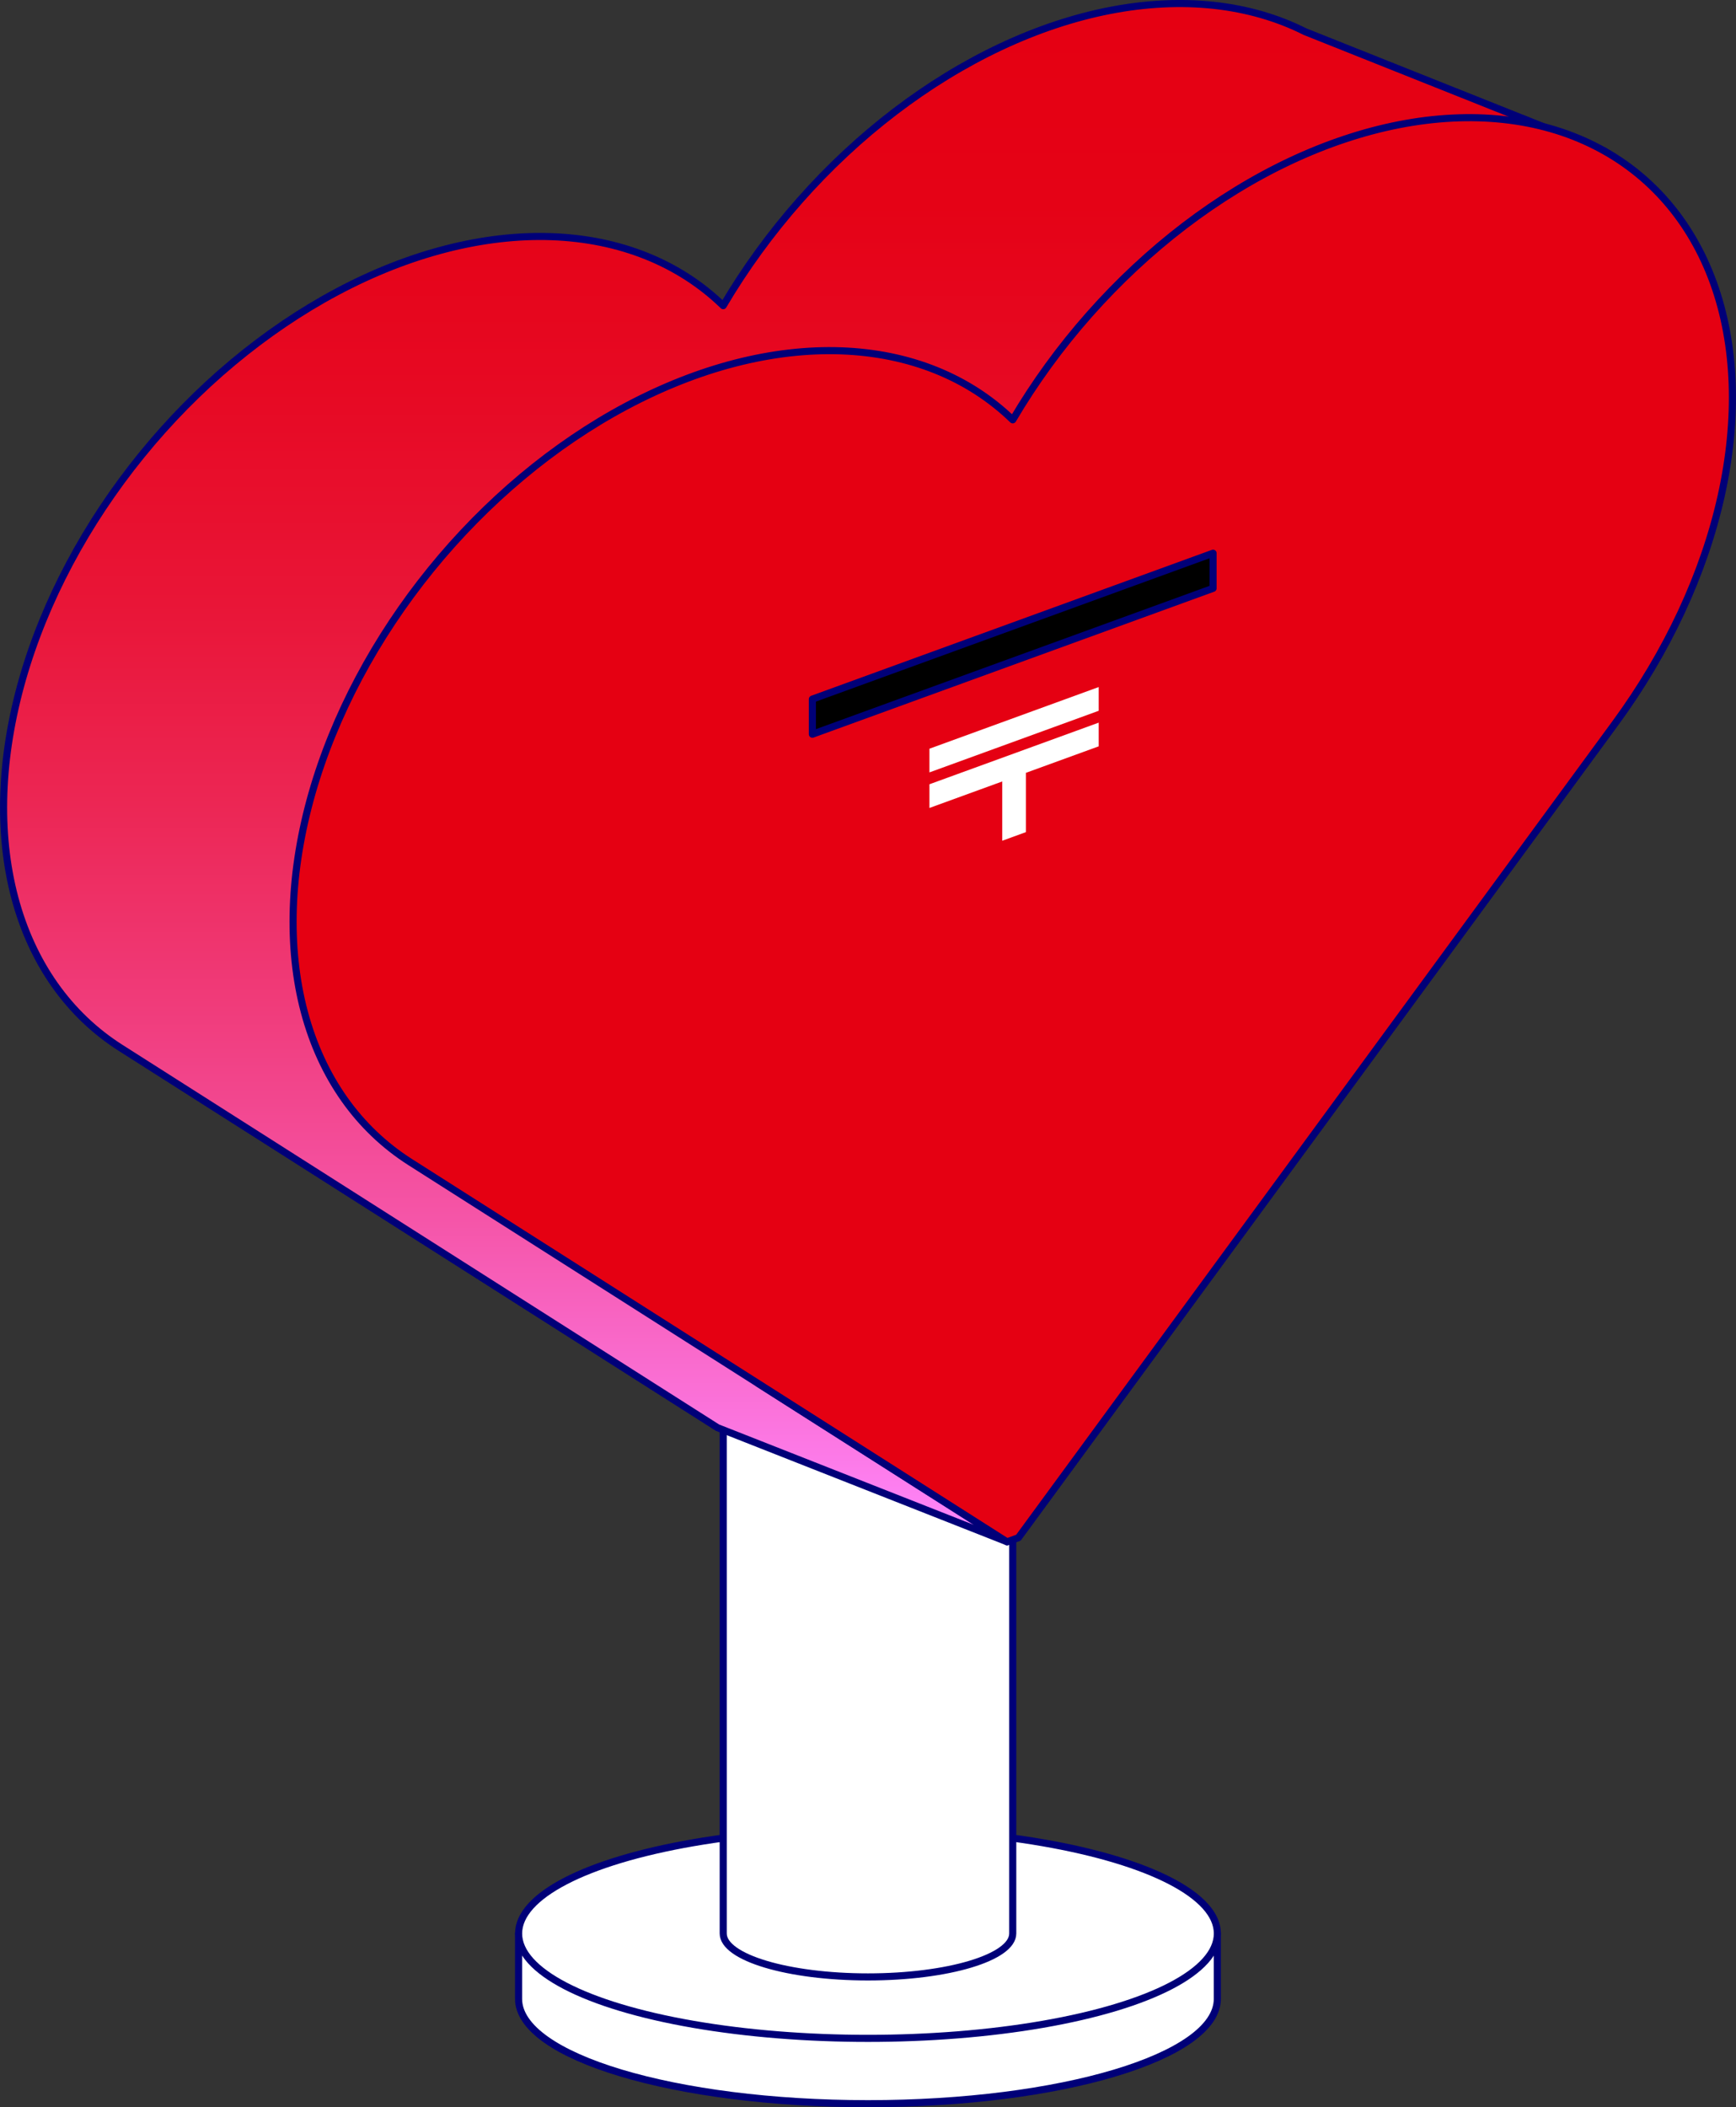 <?xml version="1.0" encoding="UTF-8"?><svg id="Layer_2" xmlns="http://www.w3.org/2000/svg" xmlns:xlink="http://www.w3.org/1999/xlink" viewBox="0 0 488.93 593.24"><rect x="0" y="0" width="488.93" height="593.24" fill="#333333" stroke="none"/><defs><style>.cls-1{fill:#e50012;}.cls-1,.cls-2,.cls-3,.cls-4{stroke:#000078;stroke-linecap:round;stroke-linejoin:round;stroke-width:2px;}.cls-5{fill:url(#_名称未設定グラデーション_18);}.cls-3{fill:none;}.cls-4,.cls-6{fill:#fff;}</style><linearGradient id="_名称未設定グラデーション_18" x1="226.45" y1="5795.8" x2="226.45" y2="6228.86" gradientTransform="translate(0 6229.86) scale(1 -1)" gradientUnits="userSpaceOnUse"><stop offset="0" stop-color="#ff87ff"/><stop offset=".08" stop-color="#fb74dd"/><stop offset=".21" stop-color="#f555a8"/><stop offset=".35" stop-color="#f03b7a"/><stop offset=".48" stop-color="#ec2654"/><stop offset=".61" stop-color="#e91537"/><stop offset=".75" stop-color="#e70923"/><stop offset=".87" stop-color="#e50216"/><stop offset="1" stop-color="#e50012"/></linearGradient></defs><g id="_レイヤー_1"><path class="cls-6" d="M321.4,544.33c-18.03-6.78-45.78-11.13-76.94-11.13s-58.9,4.35-76.94,11.13h-21.47v18.39c0,16.3,44.06,29.52,98.4,29.52s98.4-13.22,98.4-29.52v-18.39h-21.47Z"/><path class="cls-3" d="M321.4,544.33c-18.03-6.78-45.78-11.13-76.94-11.13s-58.9,4.35-76.94,11.13h-21.47v18.39c0,16.3,44.06,29.52,98.4,29.52s98.4-13.22,98.4-29.52v-18.39h-21.47Z"/><ellipse class="cls-4" cx="244.46" cy="544.33" rx="98.4" ry="29.52"/><path class="cls-6" d="M203.69,332.73v211.59c0,6.76,18.26,12.23,40.77,12.23s40.77-5.48,40.77-12.23v-211.59h-81.55Z"/><path class="cls-3" d="M203.69,332.73v211.59c0,6.76,18.26,12.23,40.77,12.23s40.77-5.48,40.77-12.23v-211.59h-81.55Z"/><path class="cls-5" d="M451.9,42.53l-84.35-33.62c-7.77-3.91-16.43-6.4-25.73-7.41-9.3-1-19.16-.51-29.31,1.47s-20.47,5.43-30.7,10.24c-10.23,4.82-20.26,10.96-29.81,18.25-9.55,7.29-18.54,15.67-26.7,24.9-8.16,9.23-15.44,19.22-21.61,29.69-6.17-5.98-13.44-10.68-21.61-13.96-8.17-3.28-17.15-5.12-26.7-5.46-9.55-.34-19.58.82-29.81,3.45-10.23,2.63-20.56,6.7-30.7,12.11-10.14,5.4-20,12.09-29.31,19.86s-17.96,16.57-25.73,26.14c-7.77,9.57-14.58,19.82-20.24,30.47-5.66,10.65-10.12,21.59-13.25,32.53-3.13,10.94-4.9,21.77-5.26,32.18-.36,10.41.68,20.31,3.11,29.43,2.43,9.11,6.21,17.35,11.25,24.49,5.04,7.14,11.28,13.1,18.55,17.72l151.1,96.11h0l17,10.81,81.55,32.12-70.08-44.57,159.84-218.01c7.27-9.92,13.52-20.43,18.55-31.23,5.04-10.8,8.82-21.8,11.25-32.68,1.71-7.65,2.72-15.2,3.05-22.53l2.26.9,43.4-43.4Z"/><path class="cls-3" d="M451.9,42.53l-84.35-33.62c-7.77-3.91-16.43-6.4-25.73-7.41-9.3-1-19.16-.51-29.31,1.47s-20.47,5.43-30.7,10.24c-10.23,4.82-20.26,10.96-29.81,18.25-9.55,7.29-18.54,15.67-26.7,24.9-8.16,9.23-15.44,19.22-21.61,29.69-6.17-5.98-13.44-10.68-21.61-13.96-8.17-3.28-17.15-5.12-26.7-5.46-9.55-.34-19.58.82-29.81,3.45-10.23,2.63-20.56,6.7-30.7,12.11-10.14,5.4-20,12.09-29.31,19.86s-17.96,16.57-25.73,26.14c-7.77,9.57-14.58,19.82-20.24,30.47-5.66,10.65-10.12,21.59-13.25,32.53-3.13,10.94-4.9,21.77-5.26,32.18-.36,10.41.68,20.31,3.11,29.43,2.43,9.11,6.21,17.35,11.25,24.49,5.04,7.14,11.28,13.1,18.55,17.72l151.1,96.11h0l17,10.81,81.55,32.12-70.08-44.57,159.84-218.01c7.27-9.92,13.52-20.43,18.55-31.23,5.04-10.8,8.82-21.8,11.25-32.68,1.71-7.65,2.72-15.2,3.05-22.53l2.26.9,43.4-43.4Z"/><path class="cls-1" d="M285.24,118.18h0c6.17-10.48,13.44-20.47,21.61-29.69,8.17-9.23,17.15-17.6,26.7-24.9,9.55-7.29,19.58-13.43,29.81-18.25,10.23-4.81,20.56-8.26,30.7-10.24,10.14-1.98,20-2.47,29.31-1.47,9.3,1,17.96,3.49,25.73,7.41,7.77,3.91,14.58,9.21,20.24,15.73,5.66,6.53,10.12,14.23,13.25,22.89,3.13,8.66,4.9,18.2,5.26,28.34s-.68,20.81-3.11,31.69c-2.43,10.88-6.21,21.87-11.25,32.68-5.04,10.8-11.28,21.31-18.55,31.23l-168.11,229.3-3.2,1.17-168.11-106.92c-7.27-4.63-13.52-10.59-18.55-17.72-5.04-7.14-8.82-15.37-11.25-24.49-2.43-9.11-3.47-19.01-3.11-29.43.36-10.41,2.14-21.24,5.26-32.18,3.13-10.94,7.59-21.88,13.25-32.53,5.66-10.65,12.47-20.9,20.24-30.47,7.77-9.57,16.43-18.36,25.73-26.14,9.3-7.78,19.16-14.46,29.31-19.86s20.47-9.48,30.7-12.11c10.23-2.63,20.26-3.79,29.81-3.45,9.55.34,18.54,2.18,26.7,5.46,8.16,3.28,15.44,7.98,21.61,13.96Z"/><polygon class="cls-2" points="341.65 155.74 228.8 196.82 228.8 206.7 341.65 165.63 341.65 155.74"/><polygon class="cls-6" points="261.77 217.45 309.44 200.1 309.44 193.42 261.77 210.78 261.77 217.45"/><polygon class="cls-6" points="261.77 227.46 282.27 220 282.27 236.69 288.94 234.26 288.94 217.57 309.44 210.11 309.44 203.44 261.77 220.79 261.77 227.46"/></g></svg>